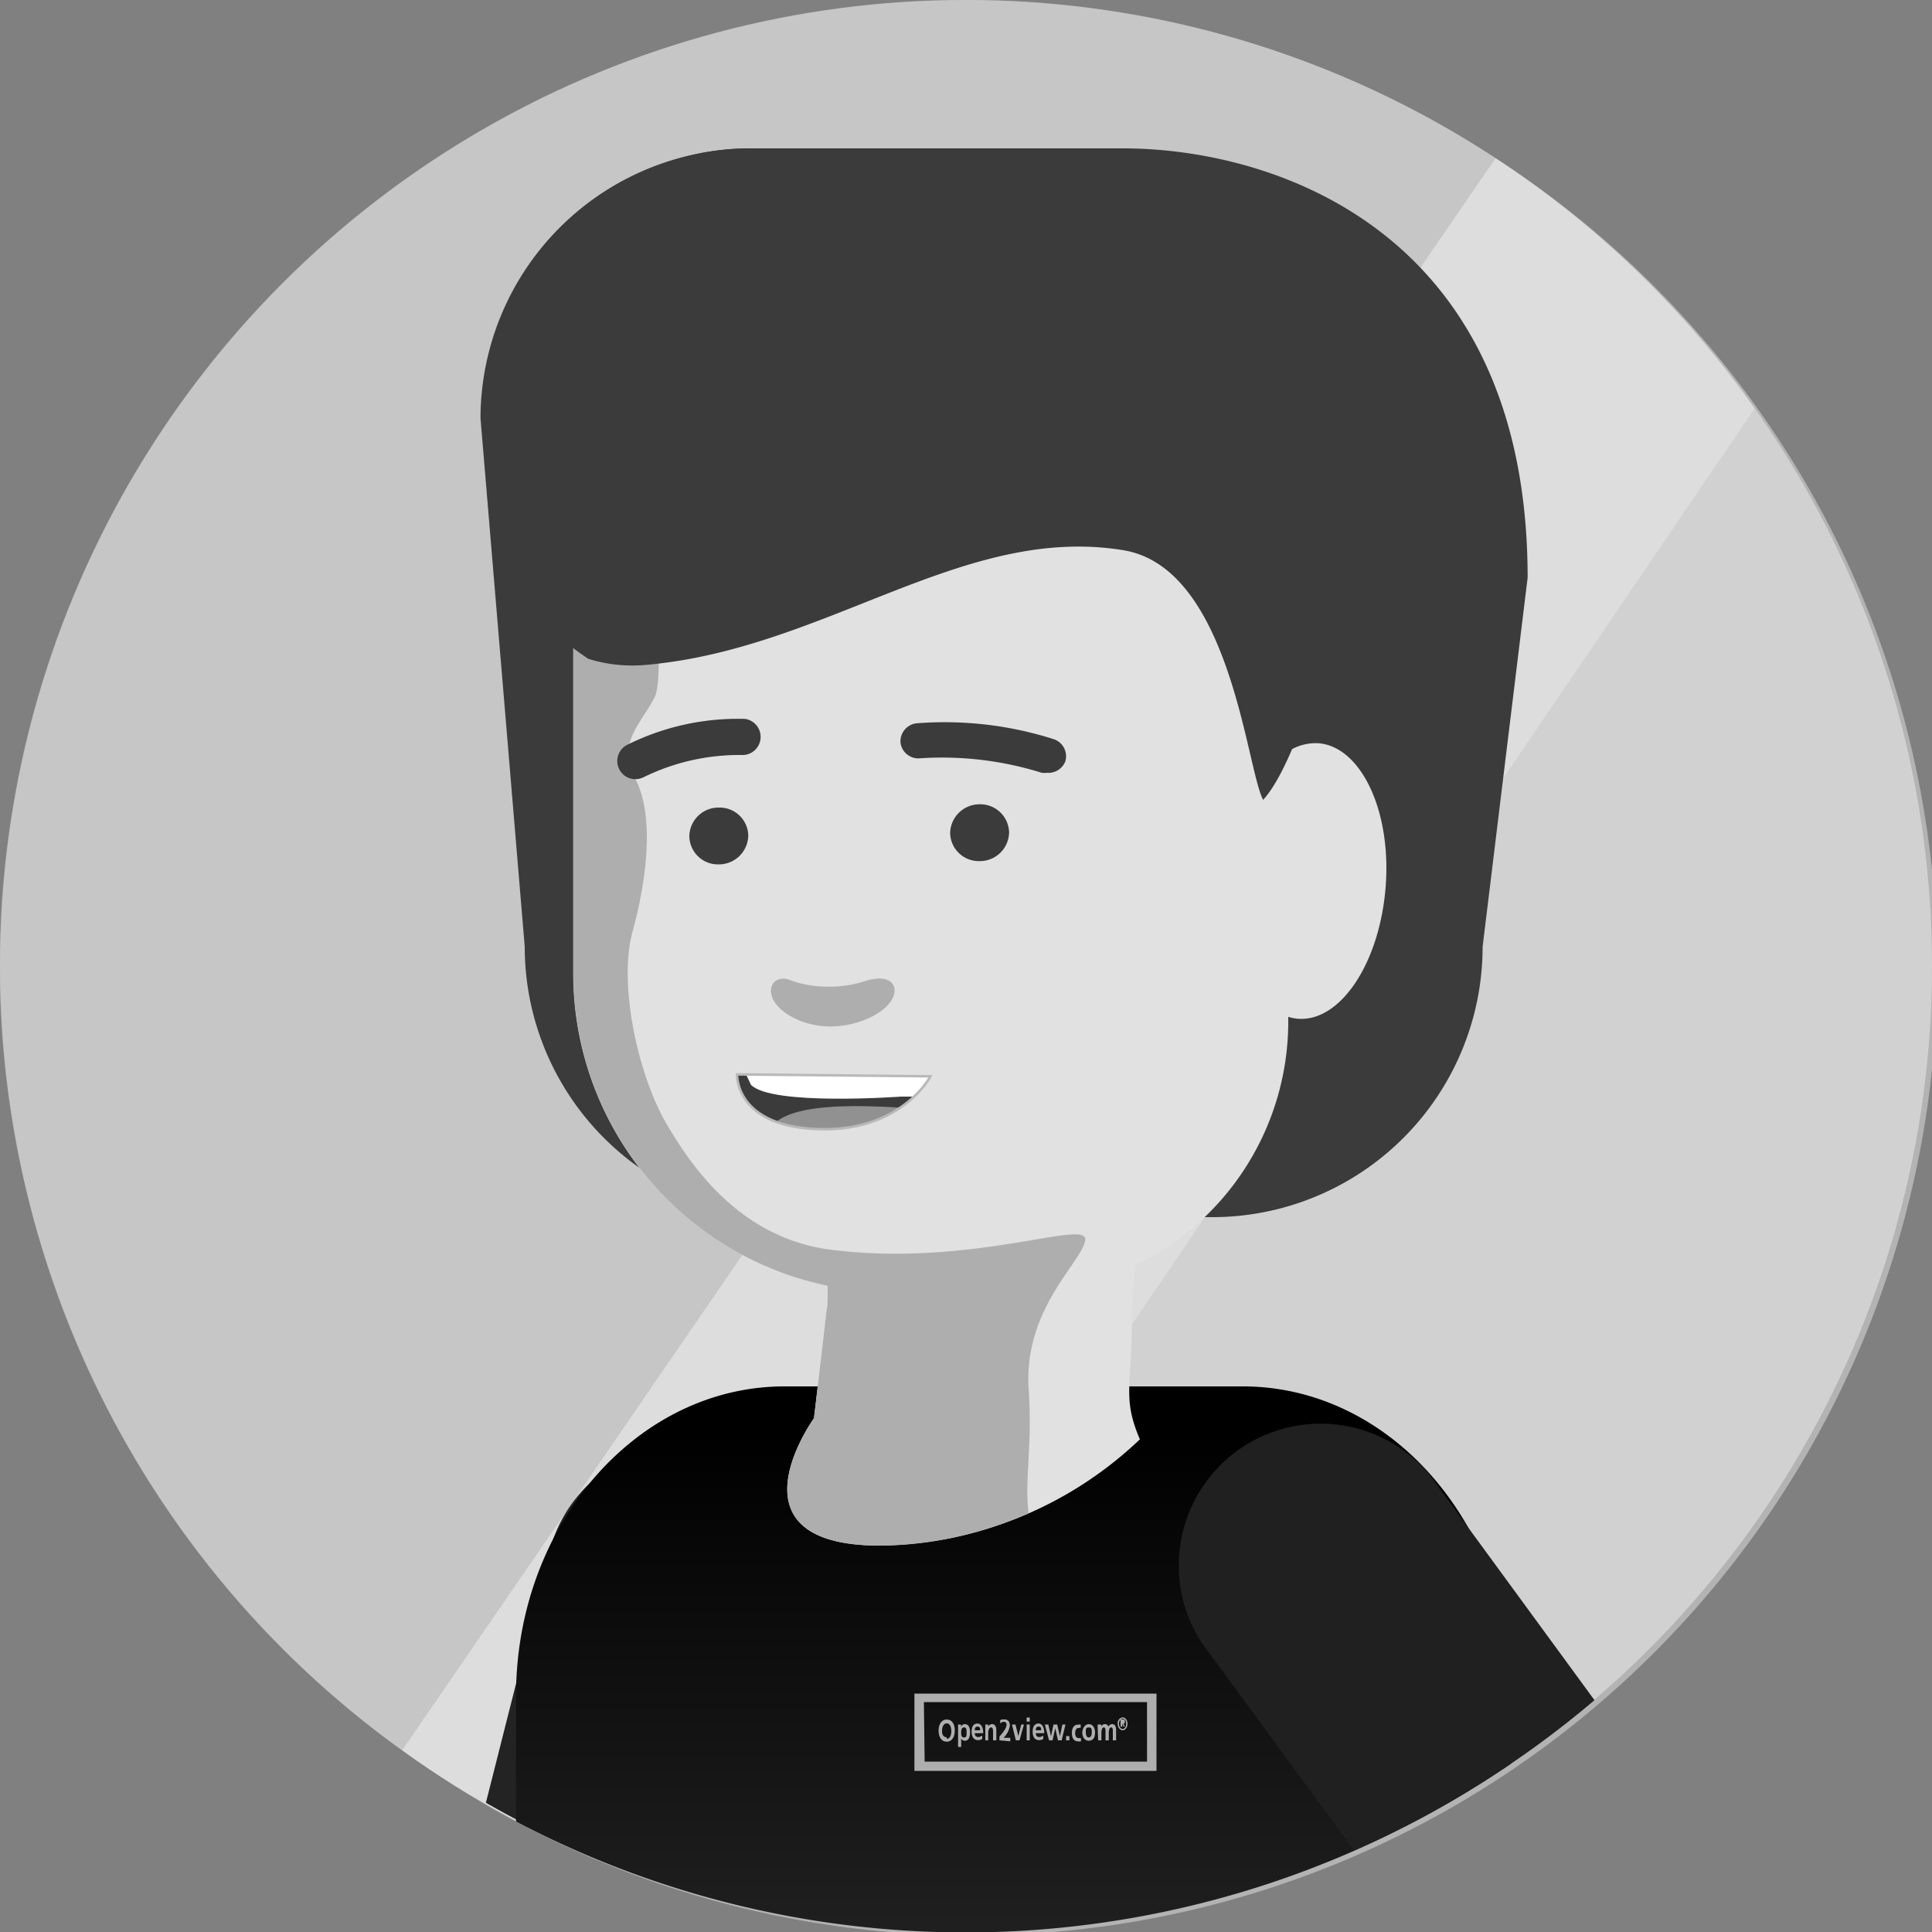 <svg xmlns="http://www.w3.org/2000/svg" xmlns:xlink="http://www.w3.org/1999/xlink" viewBox="0 0 100 100"><rect x="0" y="0" width="100" height="100" fill="#808080" stroke="none"/><defs><style>.cls-1{fill:#d0d0d0;}.cls-1,.cls-3,.cls-5,.cls-6,.cls-8,.cls-9{fill-rule:evenodd;}.cls-1,.cls-2,.cls-3{opacity:0.4;}.cls-11,.cls-2,.cls-3{fill:#fff;}.cls-4{fill:#3b3b3b;}.cls-5{fill:#232323;}.cls-6{fill:url(#linear-gradient);}.cls-7{fill:#e1e1e1;}.cls-13,.cls-8{fill:#aeaeae;}.cls-9{fill:#202020;}.cls-10{fill:#919191;}.cls-12{fill:none;stroke:#b9b9b9;stroke-miterlimit:10;stroke-width:0.13px;}</style><linearGradient id="linear-gradient" x1="52.46" y1="121.76" x2="52.46" y2="74.11" gradientUnits="userSpaceOnUse"><stop offset="0.38" stop-color="#242424"/><stop offset="1"/></linearGradient></defs><title>Asset 18</title><g id="Layer_2" data-name="Layer 2"><g id="Layer_1-2" data-name="Layer 1"><path class="cls-1" d="M38.18,98.58,90.82,21.14A50,50,0,1,0,38.18,98.58Z"/><circle class="cls-2" cx="50" cy="50" r="50"/><path class="cls-3" d="M77.41,8.19,20.82,90.59A50,50,0,1,0,77.41,8.19Z"/><path class="cls-4" d="M38.83,7.68H58.14c7.67,0,20.93,4.17,20.93,22.22L76.74,49a14,14,0,0,1-14,14H41.16a14,14,0,0,1-14-14L24.87,21.64A14,14,0,0,1,38.83,7.68Z"/><path class="cls-5" d="M37.35,75a7.34,7.34,0,0,0-8.91,5.31l-3.29,13a49.45,49.45,0,0,0,13.78,5.37l3.74-14.81A7.33,7.33,0,0,0,37.35,75Z"/><path class="cls-6" d="M64.33,71.76H40.6c-7.64,0-13.89,7.18-13.89,16v6.52a50,50,0,0,0,51.51-3V87.72C78.22,78.94,72,71.76,64.33,71.76Z"/><path class="cls-7" d="M68.24,38.47a2.58,2.58,0,0,0-1.6.45V22l-.16,0A16.5,16.5,0,0,0,50.19,7.68H46.12A16.5,16.5,0,0,0,29.67,24.13v26.3A16.51,16.51,0,0,0,42.84,66.55c0,.62,0,1.1-.06,1.3-.21,1.89-.65,5.56-.65,5.56S37.36,80,45.55,80A19.89,19.89,0,0,0,59,74.5c-.92-2.16-.41-2.73-.41-6.22a21.73,21.73,0,0,1,.21-2.81,14,14,0,0,0,7.88-12.54v-.3a2.11,2.11,0,0,0,.5.1c2.2.17,4.23-2.88,4.54-6.82S70.44,38.64,68.24,38.47Z"/><path class="cls-8" d="M53.24,78.31c-.22-1.7.21-3.55,0-6.46-.24-4.15,2.77-6.52,2.93-7.66s-5.9,1.43-13.2.49c-5-.65-7.5-4.89-8.48-6.52C33,55.58,32,50.91,32.74,48.22s1.14-6,.15-7.89.26-2.79,1-4.26-.73-13.69-.73-13.69a25.13,25.13,0,0,0-3.42.62c0,.38-.06.75-.06,1.13v26.3A16.51,16.51,0,0,0,42.84,66.55c0,.62,0,1.1-.06,1.3-.21,1.89-.65,5.56-.65,5.56S37.36,80,45.55,80A18.86,18.86,0,0,0,53.24,78.31Z"/><path class="cls-4" d="M58.15,28.48c-8.33-1.37-15.42,5.15-24.78,5.94a7.61,7.61,0,0,1-2.92-.32c-3.8-2.52-5.14-5.8-5.14-10.84V21.85c0-7.79,6.06-14.17,13.48-14.17H57.1c7.41,0,13.47,6.38,13.47,14.17v1.41c0,3.82-2.83,15.58-5.19,18.14C64.51,39.79,63.7,29.4,58.15,28.48Z"/><path class="cls-9" d="M74,76.34A7.34,7.34,0,0,0,62.18,85l7.9,10.77A50.21,50.21,0,0,0,82.53,88Z"/><path class="cls-4" d="M48.16,55.71s-1.44,2.78-5.57,2.74c-4.57-.05-4.44-2.84-4.44-2.84Z"/><path class="cls-10" d="M40.2,58.05c1.18-.92,4.11-.85,6.4-.72a6.89,6.89,0,0,1-4,1.12,7.27,7.27,0,0,1-2.41-.38Z"/><path class="cls-11" d="M48.16,55.76h0v0h0c-.06.15-.47.47-.81,1,0,0-.37,0-.73,0,0,0-6.68.49-7.75-.61l-.28-.59Z"/><path class="cls-12" d="M48.16,55.71s-1.44,2.78-5.57,2.74c-4.57-.05-4.44-2.84-4.44-2.84Z"/><path class="cls-13" d="M43,53.13c-1.71,0-3.17-1-3.09-1.91,0-.35.39-.76,1.06-.46a5.77,5.77,0,0,0,2,.31,5.85,5.85,0,0,0,1.87-.31c1.09-.31,1.43.1,1.46.45C46.36,52.17,44.68,53.12,43,53.13Z"/><path class="cls-4" d="M52.23,43.1a1.51,1.51,0,0,1-1.53,1.47,1.48,1.48,0,0,1-1.52-1.46,1.52,1.52,0,0,1,1.53-1.48A1.49,1.49,0,0,1,52.23,43.1Z"/><path class="cls-4" d="M38.73,43.26a1.52,1.52,0,0,1-1.53,1.48,1.48,1.48,0,0,1-1.52-1.47,1.51,1.51,0,0,1,1.53-1.47A1.48,1.48,0,0,1,38.73,43.26Z"/><path class="cls-4" d="M54.19,40a1.26,1.26,0,0,1-.27,0,17.26,17.26,0,0,0-6.31-.75.93.93,0,0,1-1-.81.94.94,0,0,1,.81-1,18.58,18.58,0,0,1,7.09.81.93.93,0,0,1,.63,1.16A.94.94,0,0,1,54.19,40Z"/><path class="cls-4" d="M32.89,40.33a.93.93,0,0,1-.82-.48.94.94,0,0,1,.36-1.28,12.84,12.84,0,0,1,6.13-1.36.94.94,0,0,1-.09,1.87,11.24,11.24,0,0,0-5.12,1.13A1,1,0,0,1,32.89,40.33Z"/><path class="cls-13" d="M49,89c.27,0,.42.23.42.57s-.15.58-.42.58-.42-.24-.42-.58S48.75,89,49,89Zm0,1c.18,0,.24-.2.24-.4s-.07-.4-.24-.4-.24.2-.24.4S48.85,89.92,49,89.92Z"/><path class="cls-13" d="M49.59,89.26h.15v.11h0a.22.22,0,0,1,.2-.13c.2,0,.27.2.27.43s-.07.43-.27.43a.21.21,0,0,1-.19-.11h0v.43h-.16Zm.16.41c0,.11,0,.26.15.26s.13-.15.13-.26,0-.26-.13-.26S49.75,89.55,49.75,89.67Z"/><path class="cls-13" d="M50.84,90a.32.32,0,0,1-.22.07c-.2,0-.33-.16-.33-.43s.1-.43.3-.43.3.21.3.5h-.44c0,.13.08.2.18.2a.39.39,0,0,0,.21-.08Zm-.11-.44c0-.1,0-.19-.13-.19s-.14.08-.15.19Z"/><path class="cls-13" d="M51,89.26h.15v.11h0a.22.22,0,0,1,.2-.13c.15,0,.22.14.22.32v.52h-.17v-.44c0-.1,0-.23-.1-.23s-.15.16-.15.27v.4H51Z"/><path class="cls-13" d="M51.73,90.08v-.19c.08-.1.37-.41.37-.62a.14.14,0,0,0-.14-.15.28.28,0,0,0-.19.09l0-.18A.5.5,0,0,1,52,89c.16,0,.27.1.27.32a1.11,1.11,0,0,1-.33.63h.35v.18Z"/><path class="cls-13" d="M52.38,89.26h.18l.15.6h0l.15-.6H53l-.23.82h-.19Z"/><path class="cls-13" d="M53.14,88.9h.16v.21h-.16Zm0,.36h.16v.82h-.16Z"/><path class="cls-13" d="M54,90a.32.32,0,0,1-.22.07c-.21,0-.33-.16-.33-.43s.1-.43.3-.43.3.21.3.5h-.44c0,.13.08.2.18.2a.39.39,0,0,0,.21-.08Zm-.11-.44c0-.1,0-.19-.13-.19s-.14.08-.15.19Z"/><path class="cls-13" d="M54.08,89.26h.18l.14.61h0l.13-.61h.19l.14.61h0l.13-.61h.16l-.2.82h-.19l-.14-.63h0l-.14.63H54.3Z"/><path class="cls-13" d="M55.18,89.86h.17v.22h-.17Z"/><path class="cls-13" d="M55.93,89.44a.18.18,0,0,0-.11,0c-.1,0-.17.1-.17.26s.06.26.17.26a.42.42,0,0,0,.13,0v.17a.35.35,0,0,1-.16,0c-.21,0-.31-.18-.31-.43s.11-.43.3-.43a.35.35,0,0,1,.16,0Z"/><path class="cls-13" d="M56.35,89.24c.19,0,.33.16.33.44s-.12.42-.33.42-.33-.19-.33-.42S56.17,89.24,56.35,89.24Zm0,.69c.13,0,.16-.14.16-.28s0-.24-.16-.24-.15.12-.15.24S56.23,89.93,56.35,89.93Z"/><path class="cls-13" d="M56.81,89.26H57v.11h0a.2.2,0,0,1,.18-.13.18.18,0,0,1,.19.14.22.22,0,0,1,.2-.14c.15,0,.2.14.2.32v.52h-.17v-.49c0-.08,0-.18-.09-.18s-.12.16-.12.27v.4h-.17v-.49c0-.08,0-.18-.09-.18s-.12.16-.12.27v.4h-.17Z"/><path class="cls-13" d="M58.11,88.89c.14,0,.25.15.25.33s-.11.34-.25.34-.26-.15-.26-.34A.3.3,0,0,1,58.11,88.89Zm0,.6c.1,0,.18-.11.18-.27s-.08-.26-.18-.26-.19.11-.19.26S58,89.49,58.11,89.49ZM58,89h.11c.07,0,.11,0,.11.11s0,.09-.07.1l.07.16h-.06l-.07-.16h0v.16H58Zm.11.15s0,0,0,0,0,0,0,0h0v.09Z"/><path class="cls-13" d="M59.86,91.66H47.33v-4H59.86Zm-12-.48H59.37V88.1H47.82Z"/></g></g></svg>